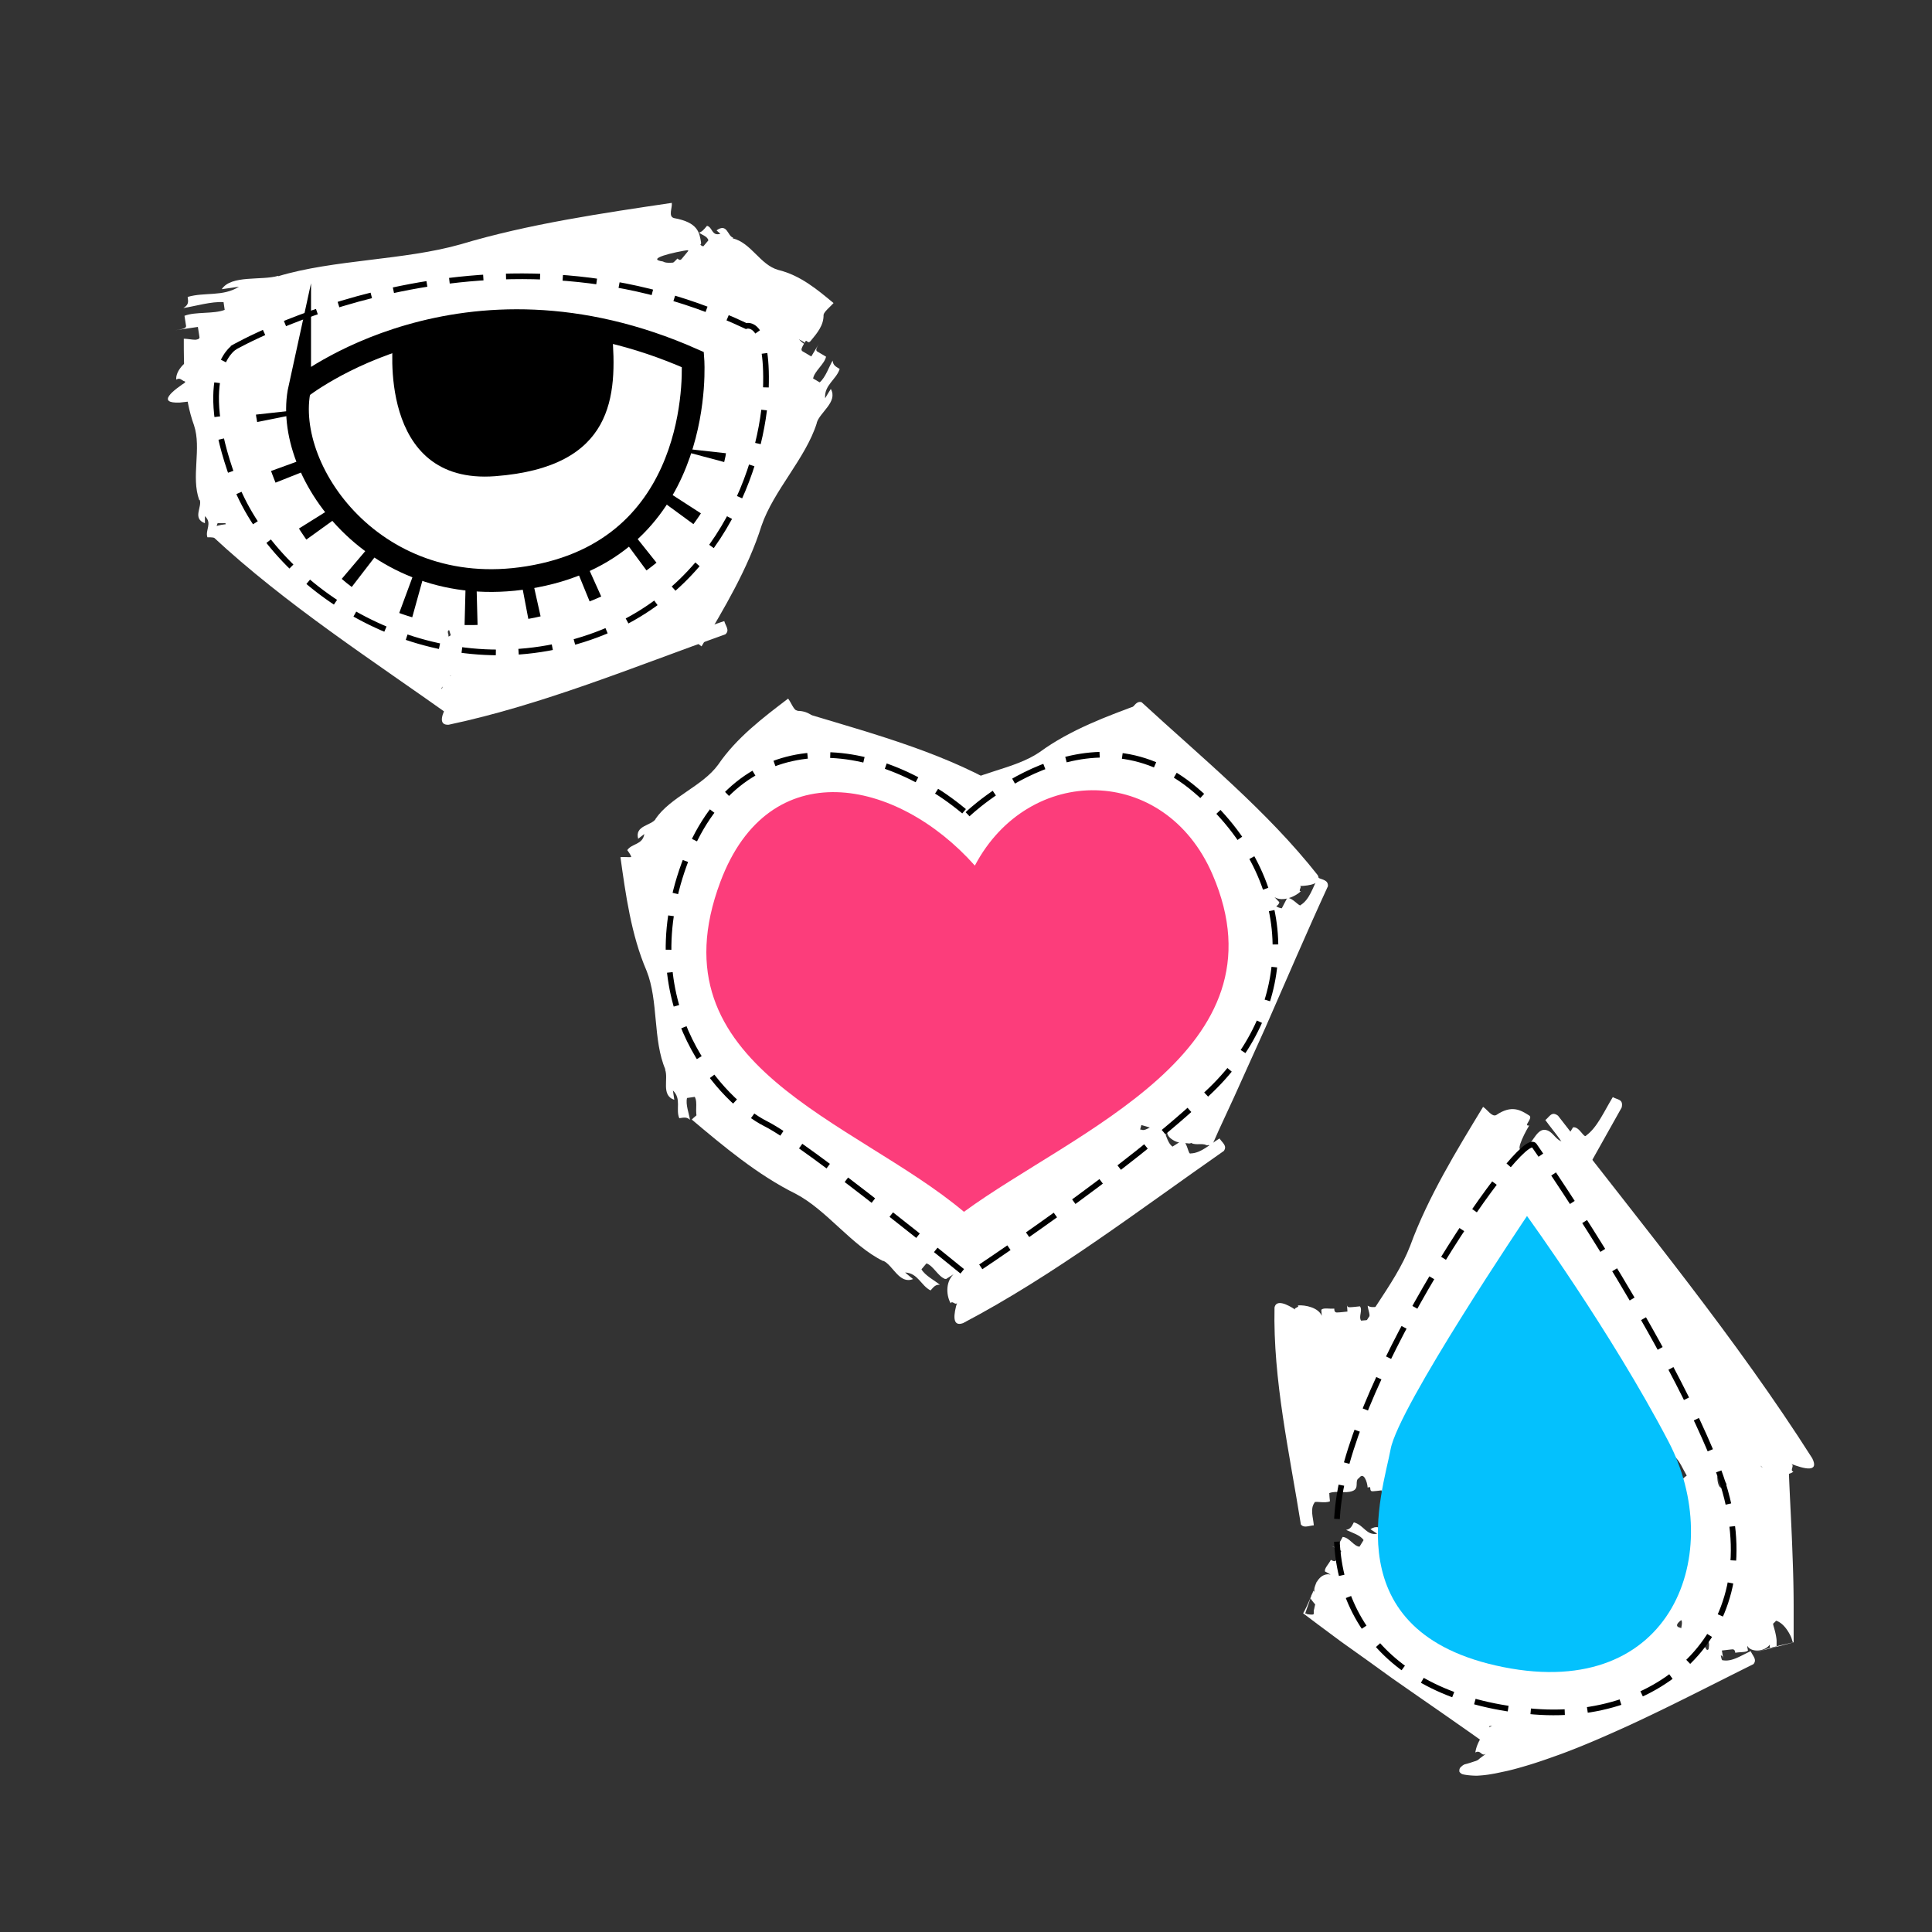 <?xml version="1.0" encoding="UTF-8"?>
<svg data-bbox="7.389 8.93 72.463 69.23" viewBox="0 0 85.04 85.04" xmlns="http://www.w3.org/2000/svg" data-type="ugc">
    <rect x="0" y="0" width="85.04" height="85.04" fill="#333333" stroke="none"/>
    <g>
        <path d="M12.24 12.16c2.45-.74 5.57-.7 8.05-1.41 2.96-.89 6.25-1.37 9.28-1.82.03.22-.17.6.1.67 1.06.19 1.12.64 1.19 1.09.03.22-.76.11-.47.3-.76.11-2 .41-1.21.52.29.19 1.26-.18 1.56.11.3.3-.15.71.15 1.01.25-.04.76-.11 1.01-.15.28.19-.15.71.1.67.79.11 1.78-.15 2.79-.29.03.22.32.41-.17.6-8.8 1.52-17.83 3.3-26.71 4.26-1.03.04-.33-.52.37-.97-.24.15-.29-.19-.52-.04-.05-.34.37-.97 1.37-1.23-.25.04-.5.07-.76.11-.27-.08-.05-.34-.08-.56.25-.04.51-.07.49-.19-.02-.11-.05-.34-.07-.45-.25.04-.76.11-1.01.15.25-.04.5-.07.49-.19-.02-.11-.05-.34-.07-.45.49-.19 1.28-.07 1.77-.26l-.05-.34c-.52-.04-1.26.18-1.77.26.24-.15.22-.26.19-.49.74-.22 1.55 0 2.26-.45-.25.04-.5.07-.76.11.42-.64 1.75-.37 2.49-.59Z" fill="#ffffff"/>
        <path d="M8.77 22.01c-.37-1.02.11-2.27-.23-3.29-.45-1.24-.45-2.57-.45-3.81.23 0 .57.1.68 0 .34-.41.79-.41 1.25-.41.23 0 0 .31.23.21 0 .31.11.82.34.51.23-.1 0-.51.34-.62.34-.1.68.1 1.02 0v-.41c.23-.1.68.1.68 0 .23-.31.11-.72.11-1.13.23 0 .45-.1.57.1.23 3.6.68 7.31.34 10.91-.11.41-.57.1-.91-.21.11.1-.23.1-.11.21-.34 0-.91-.21-1.02-.62v.31c-.11.1-.34 0-.57 0 0-.1 0-.21-.11-.21h-.45v.41c0-.1 0-.21-.11-.21h-.45c-.11-.21.11-.51 0-.72h-.34c-.11.21 0 .51 0 .72-.11-.1-.23-.1-.45-.1-.11-.31.23-.62-.11-.93v.31c-.57-.21-.11-.72-.23-1.03Z" fill="#ffffff"/>
        <path d="M32.25 10.49c.82.2 1.2 1.16 2 1.39.99.24 1.74.88 2.44 1.46-.15.17-.42.38-.44.52.01.46-.28.8-.57 1.15-.15.17-.17-.15-.26.08-.17-.15-.54-.3-.51.02-.09.22.29.24.13.55s-.5.47-.66.78c.06.05.17.15.23.2-.09.22-.5.47-.44.52.03.32.33.43.56.62-.15.17-.24.4-.42.38-2.17-1.54-4.55-2.95-6.36-4.93-.16-.28.31-.48.7-.6-.13.04.09-.22-.04-.18.22-.26.7-.6 1.01-.49-.06-.05-.12-.1-.17-.15.02-.14.22-.26.37-.43.06.05.12.1.19.01s.22-.26.29-.35c-.06-.05-.17-.15-.23-.2.06.05.12.1.19.01s.22-.26.29-.35c.19.01.22.33.41.34l.22-.26c-.04-.18-.29-.24-.41-.34.13-.04.2-.12.35-.3.25.06.2.47.59.35-.06-.05-.12-.1-.17-.15.48-.34.48.26.73.32Z" fill="#ffffff"/>
        <path d="M35.95 18.63c-.49 1.55-1.9 2.96-2.43 4.51-.59 1.88-1.66 3.67-2.64 5.31-.19-.12-.41-.43-.59-.35-.62.38-1.01.14-1.4-.09-.2-.12.25-.41-.03-.39.25-.41.56-1.16.12-.86-.28.02-.41.69-.78.65s-.5-.49-.88-.52c-.08.14-.25.41-.33.55-.28.02-.5-.49-.59-.35-.44.3-.67.9-1 1.45-.2-.12-.47-.09-.41-.43 2.67-4.92 5.23-10.1 8.39-14.73.42-.49.57.15.62.74-.02-.2.28-.02.26-.22.29.17.62.74.39 1.35.08-.14.16-.27.25-.41.18-.08.29.17.49.29-.08.14-.16.27-.07.33l.39.23c.08-.14.25-.41.33-.55-.08.14-.16.27-.07.33l.39.23c-.07.33-.51.63-.57.96l.29.17c.26-.22.41-.69.57-.96.02.2.11.25.31.37-.15.47-.69.71-.64 1.29.08-.14.16-.27.25-.41.32.57-.48 1.02-.62 1.49Z" fill="#ffffff"/>
        <path d="M14.36 21.35c1.21.48 2.1 1.81 3.29 2.33 1.46.58 2.74 1.6 3.93 2.54-.14.18-.45.37-.42.53.18.58-.1.94-.38 1.29-.14.18-.3-.23-.34.02-.3-.23-.86-.54-.7-.12-.04.26.49.39.38.74s-.52.46-.64.8c.1.08.3.23.39.31-.04.26-.52.46-.42.53.15.41.62.64 1.01.95-.14.18-.18.43-.45.37-3.59-2.56-7.42-5.02-10.65-8.03-.32-.4.25-.52.76-.55-.17.01.04-.26-.13-.25.21-.27.76-.55 1.23-.33-.1-.08-.2-.16-.3-.23-.03-.17.21-.27.35-.44.1.08.2.16.27.07l.28-.36c-.1-.08-.3-.23-.39-.31.1.08.2.16.27.07l.28-.36c.27.07.42.48.69.55l.21-.27c-.13-.25-.49-.39-.69-.55.17-.01.24-.1.38-.28.37.15.45.65.96.62-.1-.08-.2-.16-.3-.23.55-.29.76.46 1.13.6Z" fill="#ffffff"/>
        <path d="M20.69 26.53c1.04-.7 2.58-.65 3.64-1.32 1.26-.85 2.76-1.3 4.15-1.71.06.22.05.58.19.65.56.19.69.62.82 1.06.06.22-.35.1-.17.29-.35.1-.89.38-.48.5.18.18.58-.17.79.12s.08.69.29.98c.12-.03.35-.1.46-.14.18.18.08.69.19.65.41.11.84-.13 1.31-.27.06.22.25.4.05.58-3.99 1.42-8.03 3.1-12.18 3.98-.5.03-.28-.51-.03-.94-.08.14-.18-.18-.26-.04-.1-.33-.03-.94.4-1.19-.12.03-.23.07-.35.1-.15-.07-.1-.33-.16-.54.12-.03.23-.07.2-.18s-.1-.33-.13-.43c-.12.03-.35.1-.46.14.12-.03.23-.07.2-.18s-.1-.33-.13-.44c.2-.18.61-.06.81-.24l-.1-.33c-.26-.04-.58.17-.81.24.08-.14.05-.25-.01-.47.31-.21.76.01 1.01-.42-.12.03-.23.07-.35.1.07-.61.78-.35 1.09-.56Z" fill="#ffffff"/>
        <path d="m17.89 12.16-7 5.44 2.2 5.46 10.75 4.39 7.52-6.13s1.57-7.69 1.4-6.76-14.87-2.39-14.87-2.39Z" fill="#ffffff"/>
        <path d="M39.98 38.13c-.97.02-1.8-.84-2.77-.85-1.17.02-2.26-.41-3.27-.8.08-.21.29-.49.25-.63-.21-.45-.04-.87.12-1.29.08-.21.25.1.25-.14.25.1.71.16.54-.15 0-.24-.42-.17-.38-.52s.33-.6.38-.95c-.08-.03-.25-.1-.34-.13 0-.24.33-.6.25-.63-.17-.31-.55-.34-.88-.47.08-.21.08-.46.29-.49 3.02.95 6.21 1.72 9.02 3.2.29.24-.12.56-.5.78.13-.07 0 .24.13.17-.13.32-.5.78-.88.75.08.03.17.07.25.1.04.14-.13.32-.21.53-.08-.03-.17-.07-.21.04s-.13.32-.17.42c.08.03.25.1.34.13-.08-.03-.17-.07-.21.04s-.13.32-.17.42c-.21.04-.38-.27-.59-.23l-.13.32c.13.17.42.17.59.23-.13.07-.17.18-.25.39-.29 0-.42-.41-.8-.19l.25.1c-.38.46-.63-.13-.92-.12Z" fill="#ffffff"/>
        <path d="M28.85 36.05c.67-.98 2.06-1.43 2.76-2.39.81-1.19 1.99-2.08 3.08-2.91.14.18.25.52.41.54.57 0 .84.36 1.12.72.14.18-.27.21-.04.32-.27.21-.66.64-.25.62.23.11.45-.34.75-.14s.32.61.62.81l.36-.28c.23.11.32.61.41.54.41-.03.7-.39 1.07-.67.14.18.37.29.25.52-3.04 2.59-6.03 5.43-9.41 7.57-.43.19-.43-.38-.37-.86-.02.16-.23-.11-.25.05-.21-.27-.37-.86-.07-1.23l-.27.21c-.16-.02-.21-.27-.34-.45.09-.07.18-.14.11-.23s-.21-.27-.27-.36l-.36.28c.09-.07.18-.14.11-.23s-.21-.27-.27-.36c.11-.23.52-.25.63-.48l-.21-.27c-.25.05-.45.34-.63.48.02-.16-.05-.25-.18-.43.2-.3.68-.23.75-.71l-.27.21c-.16-.59.57-.57.77-.87Z" fill="#ffffff"/>
        <path d="M29.29 47.08c-.56-1.3-.3-3.03-.83-4.35-.68-1.58-.92-3.36-1.15-5 .22-.03.58.06.67-.09.26-.59.71-.66 1.16-.72.22-.03.06.41.26.24.06.41.26 1.08.43.64.21-.17-.09-.68.22-.87.32-.18.69.04 1.01-.14l-.08-.55c.21-.17.69.04.67-.09.17-.44-.02-.97-.09-1.52.22-.03.43-.2.58.06.88 4.76 2.01 9.62 2.33 14.45-.04.56-.54.21-.94-.15.13.12-.21.17-.07.29-.34.05-.94-.15-1.13-.68l.06.41c-.09.15-.34.05-.56.08-.02-.14-.04-.27-.15-.26-.11.02-.34.05-.45.06l.08.55c-.02-.14-.04-.27-.15-.26-.11.02-.34.05-.45.06-.15-.26.02-.7-.13-.96l-.34.05c-.07.29.09.68.13.96-.13-.12-.24-.11-.47-.07-.17-.39.11-.85-.28-1.22l.06.41c-.6-.2-.24-.94-.41-1.34Z" fill="#ffffff"/>
        <path d="M38.88 55.51c-1.39-.68-2.48-2.24-3.85-2.96-1.68-.83-3.19-2.1-4.58-3.27.15-.17.48-.34.44-.52-.24-.65.05-1 .34-1.35.15-.17.35.29.38.02.35.29 1 .7.8.23.03-.27-.58-.49-.48-.85s.56-.42.66-.78c-.12-.1-.35-.29-.46-.39.03-.27.56-.42.44-.52-.2-.47-.74-.77-1.2-1.16.15-.17.18-.44.48-.34 4.2 3.25 8.66 6.42 12.5 10.11.39.48-.25.53-.82.5.19.01-.03.27.16.28-.22.26-.82.5-1.35.19.12.1.23.2.35.29.04.18-.22.26-.37.43-.12-.1-.23-.2-.31-.11-.07.09-.22.26-.29.35.12.1.35.29.46.39-.12-.1-.23-.2-.3-.11s-.22.26-.29.35c-.3-.11-.51-.58-.81-.68l-.22.26c.16.28.58.49.81.68-.19-.01-.26.08-.41.25-.42-.21-.55-.76-1.12-.79.12.1.23.2.35.29-.6.24-.88-.6-1.3-.8Z" fill="#ffffff"/>
        <path d="M42.01 52.72c.89-1 2.48-1.42 3.4-2.39 1.08-1.21 2.51-2.11 3.83-2.93.12.19.19.55.36.58.62.01.86.4 1.1.78.12.19-.33.21-.1.33-.33.21-.82.65-.37.63.23.12.55-.34.84-.12s.25.65.54.87l.44-.28c.23.12.25.65.36.58.45-.01.83-.39 1.27-.66.12.19.35.32.19.55-3.73 2.6-7.45 5.46-11.48 7.58-.5.18-.41-.41-.26-.91-.05.17-.23-.12-.28.04-.18-.29-.26-.91.12-1.28l-.33.21c-.17-.03-.18-.29-.3-.48.11-.07.22-.14.16-.23-.06-.1-.18-.29-.24-.38l-.44.28c.11-.07.22-.14.16-.23-.06-.1-.18-.29-.24-.39.16-.23.61-.25.77-.48l-.18-.29c-.28.04-.55.34-.77.48.05-.17-.01-.26-.13-.45.27-.3.78-.22.93-.72l-.33.21c-.08-.62.71-.58.98-.88Z" fill="#ffffff"/>
        <path d="M49.42 47.01c.2-1.38 1.33-2.6 1.61-3.93.29-1.61 1.06-3.13 1.78-4.52.2.1.44.38.61.31.54-.31.94-.1 1.35.11.2.1-.18.35.08.33-.18.35-.37.97 0 .73.26-.01.3-.58.66-.53.36.04.55.43.91.47.06-.11.18-.34.24-.46.26 0 .55.43.6.31.38-.24.52-.75.75-1.2.2.1.46.1.44.38-.94 2.04-1.84 4.15-2.75 6.22-.47 1.03-.92 2.05-1.38 3.06-.22.48-.44.96-.67 1.45l-.27.61c-.08.22-.05.02-.08.07-.03 0-.07-.01-.12-.02-.06.04-.12-.03-.2-.03-.14-.03-.42.04-.58-.08.11.05-.23.05-.06.04-.15-.02-.43 0-.64-.11-.2-.11-.35-.23-.33-.48-.03.11-.07.22-.08.29-.13.07-.34-.06-.56-.11.02-.12.06-.24-.05-.27s-.33-.1-.44-.13c-.04.13-.13.45-.09.58-.03-.14.02-.29-.1-.32-.11-.02-.33-.07-.45-.09-.03-.43.33-.72.32-1.03l-.32-.12c-.21.24-.25.64-.34 1.08-.07-.24-.17-.25-.39-.32.05-.61.52-.84.36-1.37l-.16.4c-.42-.49.27-.96.33-1.37Z" fill="#ffffff"/>
        <path d="M53.06 40.41c-.97-.47-1.47-1.71-2.43-2.21-1.18-.57-2.1-1.54-2.95-2.42.16-.16.48-.32.49-.47-.04-.53.29-.85.62-1.16.16-.16.21.22.31 0 .21.22.65.51.6.13.09-.23-.35-.37-.18-.68.18-.31.56-.4.74-.71-.07-.07-.21-.22-.28-.3.09-.23.56-.4.49-.47-.05-.38-.41-.6-.7-.89.16-.16.26-.39.48-.32 2.64 2.43 5.52 4.78 7.75 7.61.2.37-.34.47-.8.48.15 0-.09.23.06.23-.25.24-.8.48-1.16.26.07.07.14.15.21.22-.01.15-.25.24-.41.39-.07-.07-.14-.15-.22-.07s-.25.24-.33.31c.07.07.21.22.28.3-.07-.07-.14-.15-.22-.07s-.25.24-.33.31c-.22-.07-.27-.45-.5-.52l-.25.24c.06.23.35.37.5.52-.15 0-.23.08-.4.24-.29-.14-.26-.6-.72-.59.07.07.14.15.21.22-.55.24-.58-.44-.87-.58Z" fill="#ffffff"/>
        <path d="M41.85 34.79c1.11-.81 2.79-.91 3.92-1.69 1.34-.98 2.97-1.58 4.47-2.13.08.21.07.58.24.64.62.13.78.56.93.99.08.21-.38.14-.17.31-.38.14-.96.48-.51.55.2.17.63-.23.87.04s.11.69.35.96c.13-.05.38-.14.5-.18.2.17.11.69.24.64.45.07.91-.22 1.41-.4.08.21.28.38.07.58-4.3 1.83-8.65 3.92-13.14 5.22-.54.08-.32-.49-.06-.94-.09.15-.2-.17-.29-.01-.12-.32-.06-.94.4-1.24-.13.05-.25.09-.38.14-.16-.06-.12-.32-.2-.53.13-.05.25-.09.21-.2l-.16-.43c-.12.05-.38.14-.5.18.12-.05.25-.09.21-.2l-.16-.43c.21-.2.66-.12.88-.32l-.12-.32c-.29-.01-.63.23-.88.32.09-.15.05-.26-.03-.47.34-.25.83-.06 1.09-.52-.12.05-.25.09-.38.14.05-.62.84-.43 1.17-.67Z" fill="#ffffff"/>
        <path d="M59.15 60.05c.64-1.77 2.24-3.44 2.92-5.21.78-2.14 2.05-4.21 3.21-6.12.19.12.39.46.58.36.68-.46 1.07-.22 1.45.02.19.12-.29.48 0 .44-.29.48-.68 1.33-.2.97.29-.04.49-.79.87-.78.39.02.48.51.87.53.1-.16.29-.48.39-.64.29-.04.48.51.58.36.49-.36.78-1.05 1.17-1.69.19.12.48.08.39.46-3.21 5.68-6.33 11.64-10.03 17.03-.49.58-.58-.14-.58-.79 0 .22-.29.04-.29.26-.29-.18-.58-.79-.29-1.49-.1.16-.19.32-.29.48-.19.1-.29-.18-.48-.3.1-.16.19-.32.1-.38-.1-.06-.29-.18-.39-.24-.1.16-.29.48-.39.64.1-.16.19-.32.1-.38-.1-.06-.29-.18-.39-.24.1-.38.58-.74.68-1.11l-.29-.18c-.29.26-.49.79-.68 1.11 0-.22-.1-.28-.29-.4.2-.54.78-.84.78-1.49-.1.16-.19.32-.29.48-.29-.61.58-1.17.78-1.71Z" fill="#ffffff"/>
        <path d="M61.12 58.93c.45.86.06 2 .47 2.87.55 1.05.65 2.22.74 3.31-.23.02-.57-.04-.68.06-.31.39-.76.43-1.21.47-.23.02-.02-.27-.24-.16-.02-.27-.18-.71-.38-.42-.22.11.04.45-.29.57s-.69-.03-1.02.09c0 .09.02.27.03.36-.22.11-.69-.03-.68.06-.2.29-.06.64-.03 1-.23.02-.44.13-.57-.04-.5-3.14-1.23-6.36-1.16-9.55.08-.37.56-.14.92.1-.12-.08.22-.11.1-.19.34-.03.92.1 1.06.46 0-.09-.02-.18-.02-.27.11-.1.34-.03.57-.05 0 .09.02.18.13.17.11 0 .34-.03.45-.04 0-.09-.02-.27-.03-.36 0 .09.02.18.13.17.11 0 .34-.03.45-.04.13.17-.07.46.05.63l.34-.03c.1-.19-.04-.45-.05-.63.12.08.23.07.46.05.14.26-.18.56.18.8 0-.09-.02-.18-.02-.27.58.13.17.62.3.88" fill="#ffffff"/>
        <path d="M61.39 67.79c1.14.35 1.91 1.55 2.98 1.96 1.32.45 2.43 1.35 3.44 2.18-.14.18-.44.37-.43.53.12.54-.17.89-.45 1.24-.14.18-.25-.21-.31.04-.25-.21-.74-.46-.63-.08-.06.24.42.34.29.67s-.51.46-.65.79c.08.07.25.2.33.27-.06.24-.52.46-.43.53.1.38.51.57.83.84-.14.18-.21.41-.44.37-1.51-1.1-3.09-2.17-4.63-3.25-.76-.55-1.51-1.09-2.26-1.62l-1.05-.78-.45-.34-.15-.11-.02-.02s-.01 0 0 0c.01-.01.11-.2.15-.29.11-.23.21-.47.31-.72l.13-.37c.11-.32-.97 2.65-.51 1.39s.01 0 .01 0h.03l.06.03c.39.06.26-.03.29-.08-.02-.07.02-.14.03-.22l.03-.13s-.09-.1-.14-.17l-.07-.1.27-.73-.02.07-.04.12-.09.24-.08.2v-.03l.04-.06c-.03.05 0 0 .02-.05.05-.13.09-.26.12-.32.02-.05.03-.09.04-.11 0-.03.01-.04.02-.06s-.15.41-.15.41c.01 0 .03.02.04.04-.02-.37.3-.87.72-.76-.09-.05-.17-.1-.25-.14-.03-.14.15-.3.26-.51.09.05.18.1.24 0s.17-.3.22-.39c-.1-.06-.31-.17-.43-.22.13.05.23.11.28 0 .05-.1.15-.3.21-.4.31.03.48.41.74.43l.18-.29c-.14-.22-.5-.32-.77-.45.18-.03.24-.13.34-.33.44.11.55.59 1.03.5l-.3-.2c.52-.34.76.37 1.09.47Z" fill="#ffffff"/>
        <path d="M66.3 72.75c.9-.72 2.35-.76 3.28-1.51 1.1-.93 2.47-1.5 3.73-2.03.09.21.12.57.27.63.55.14.73.55.91.97.09.21-.32.13-.12.3-.32.13-.8.46-.4.54.19.16.53-.22.77.04.24.27.16.67.4.94.11-.05.32-.14.43-.18.2.16.16.67.27.63.41.07.79-.21 1.22-.4.09.21.29.37.12.57-1.83.91-3.66 1.86-5.55 2.73-.95.43-1.9.85-2.9 1.22-.5.18-1 .36-1.54.52-.27.08-.55.16-.85.23l-.52.11c-.18.03-.4.08-.81.1-.28 0-.57-.04-.65-.07a.3.3 0 0 1-.12-.1c-.01-.07-.01-.15.07-.22.05-.04.07-.07.16-.11.13-.03.28-.08.43-.13.19-.05.19-.11.29-.17.07-.06.16-.11.21-.17-.19.15-.22-.19-.46-.05.02-.17.1-.41.24-.63.13-.23.28-.43.5-.56-.12.03-.24.07-.37.09-.15-.08-.07-.33-.12-.55.12-.02.23-.06.2-.17l-.12-.44c-.1.03-.32.08-.4.09.09 0 .2-.04.17-.15-.02-.11-.07-.33-.1-.44.14-.15.52-.02.7-.2l-.1-.32c-.24-.04-.51.16-.67.19.05-.13.02-.24-.03-.46.22-.17.63.05.83-.37l-.3.1c.02-.6.67-.34.95-.56Z" fill="#ffffff"/>
        <path d="M73.97 71.32c-.39-.94.11-2.03-.21-2.94-.43-1.1-.38-2.27-.33-3.35.23.01.56.12.68.03.36-.34.81-.32 1.26-.3.23.01-.01.27.22.19-.01.27.08.72.32.46.23-.08.02-.44.36-.52.34-.07.68.12 1.02.05 0-.09.01-.26.02-.35.23-.08.68.12.68.03.24-.25.14-.61.16-.95.23.01.46-.06.56.12.03 1.53.14 3.1.19 4.64.03.77.05 1.53.05 2.27v1.59h-.01l-.39.09c-.27.06-.53.13-.79.21l-.2.06h-.02c-1.25.33 1.67-.42 1.37-.35v-.03l-.02-.05c-.02-.07-.04-.14-.07-.2-.24-.5-.53-.66-.65-.68a.3.3 0 0 1-.07.08c-.03.02-.07.04-.04.13.04.15.12.39.14.66v.27l-.67.17h.03l.26-.09.26-.07c.06-.02 0 0 0 0h-.06s.04.01-.09.05c-.16.05-.31.09-.39.11h-.01l.38-.1v-.02c0-.02 0-.02-.01-.04v-.1c-.25.34-.85.34-.99.05 0 .09.02.15.03.21-.1.09-.33.06-.56.1-.01-.08-.03-.16-.14-.15s-.34.04-.45.05c.02.1.05.3.07.4-.02-.1-.04-.2-.15-.18l-.45.08c-.17-.25.06-.53-.08-.72l-.34.02c-.09.23.02.47.08.76-.13-.11-.25-.1-.47-.07-.16-.36.16-.69-.19-.96v.3c-.56-.17-.13-.69-.25-.97Z" fill="#ffffff"/>
        <path d="M73.76 64.15c-1.32-1.21-2.17-3.24-3.48-4.48-1.6-1.47-2.94-3.34-4.18-5.07.18-.13.56-.19.55-.4-.13-.77.24-1.04.6-1.3.18-.13.31.43.39.16.31.43.92 1.09.79.52.08-.28-.51-.72-.34-1.06s.66-.25.83-.59c-.1-.14-.31-.43-.41-.58.08-.28.66-.25.55-.4-.12-.56-.63-1.08-1.04-1.65.18-.13.27-.41.56-.19 3.79 4.91 7.86 9.84 11.19 15.08.32.64-.36.47-.94.24.2.08-.08.28.11.35-.28.2-.94.24-1.45-.27l.31.43c.01.21-.28.2-.46.33-.1-.14-.21-.29-.3-.22s-.28.2-.37.26c.1.14.31.43.41.58-.1-.14-.21-.29-.3-.22s-.28.2-.37.26c-.3-.22-.42-.79-.72-1.01l-.28.2c.11.35.51.72.72 1.01-.2-.08-.29-.01-.47.12-.4-.37-.43-1-1.02-1.23l.31.43c-.67.04-.81-.94-1.21-1.31Z" fill="#ffffff"/>
        <path d="M42.91 38.1c2.37-4.49 8.36-4.48 10.46.39 3.36 7.77-6.08 11.29-10.94 14.85-4.81-4.05-13.77-6.4-10.72-14.53 2.14-5.71 7.77-4.56 11.19-.72Z" fill="#fc3d7b"/>
        <path d="M13.19 17.1s7.16-5.77 17.31-1.27c0 0 .58 7.85-6.58 9.46s-11.54-4.5-10.73-8.2Z" stroke="#000000" fill="none" stroke-miterlimit="10"/>
        <path d="M12.26 18.14s.01.09.04.24" stroke="#000000" fill="none" stroke-miterlimit="10" stroke-width="2"/>
        <path d="M12.87 20.39c.97 2.67 3.37 6.68 8.93 6.06 5.79-.65 7.97-3.66 8.75-5.38" stroke="#000000" fill="none" stroke-miterlimit="10" stroke-width="2" stroke-dasharray=".52 2.09"/>
        <path d="M30.91 20.08c.04-.15.05-.24.05-.24" stroke="#000000" fill="none" stroke-miterlimit="10" stroke-width="2"/>
        <path d="M17.3 15.01s-.73 6.35 4.5 5.95 5.38-3.52 5.14-6.35c0 0-6.37-1.12-9.64.39Z"/>
        <path d="M67.21 53.53s-5.66 8.4-6 10.26-2.54 8.09 4.96 9.59 9.81-5.08 7.27-9.93-6.23-9.93-6.23-9.93Z" fill="#04c1fd"/>
        <path d="M10.28 15.3s11.07-6.38 22.56-.95c0 0 .98-.35.87 2.77s-1.96 9.46-8.66 11.2-13.04-2.51-14.77-7.2 0-5.81 0-5.81Z" stroke="#000000" fill="none" stroke-miterlimit="10" stroke-dasharray="1.5 1" stroke-width=".25"/>
        <path d="M42.59 35.84s5.3-5.11 10.04-1.06 4.39 9.6.69 13.18c-3.69 3.58-10.73 8.19-10.73 8.19s-7.05-5.77-8.89-6.69-5.89-5.08-3.58-11.43 8.44-5.66 12.47-2.19Z" stroke="#000000" fill="none" stroke-miterlimit="10" stroke-dasharray="1.5 1" stroke-width=".25"/>
        <path d="M67.53 50.42c-.56-.74-7.44 9.27-8.52 15.12-.95 5.14 1.95 9.28 8.52 9.8 6.02.48 10.72-4.12 7.98-10.95-2.42-6.04-7.98-13.97-7.98-13.97Z" stroke="#000000" fill="none" stroke-miterlimit="10" stroke-dasharray="1.5 1" stroke-width=".25"/>
    </g>
</svg>
